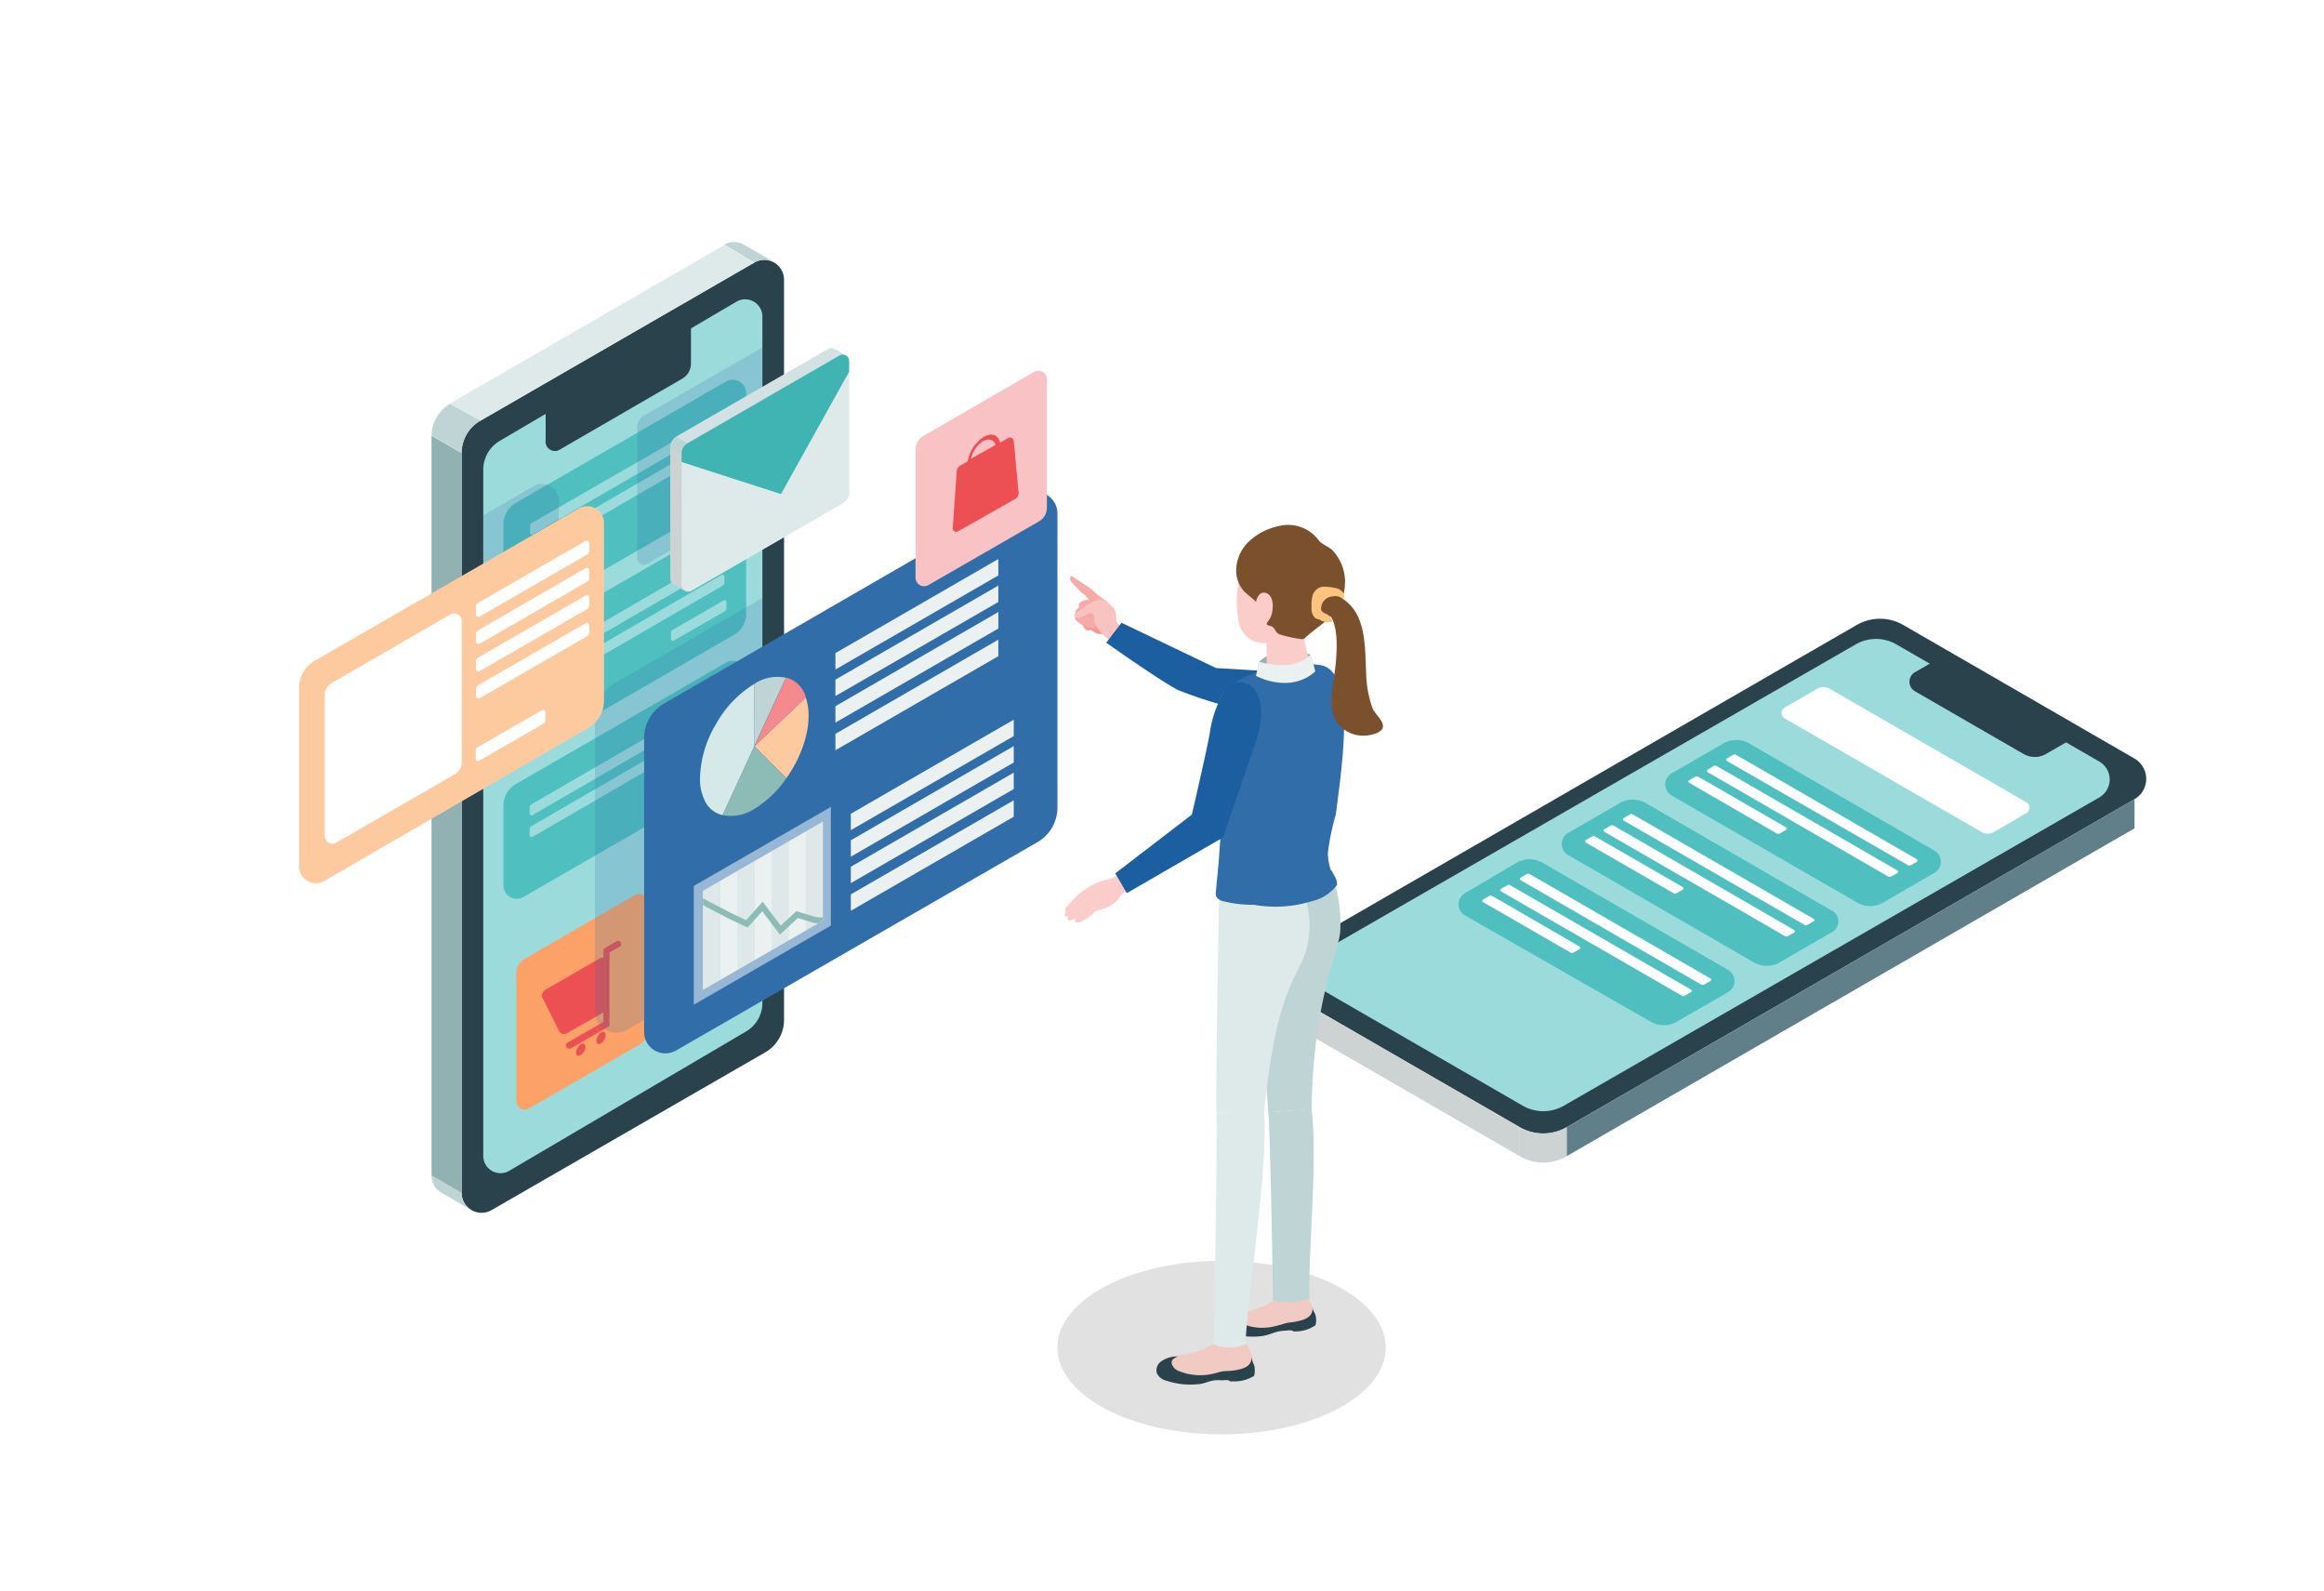 <svg xmlns="http://www.w3.org/2000/svg" xmlns:xlink="http://www.w3.org/1999/xlink" width="190" height="130" viewBox="0 0 190 130"><defs><clipPath id="a"><polygon points="57.47 72.82 67.27 67.16 67.27 75.24 57.47 80.9 57.47 72.82" style="fill:none"/></clipPath></defs><rect width="190" height="130" style="fill:#fff"/><ellipse cx="99.87" cy="110.14" rx="13.42" ry="7.09" style="fill:#c4c4c4;opacity:0.5"/><path d="M39.26,34.39,61.67,21.46a1.62,1.62,0,0,1,2.43,1.41V83.34A3.06,3.06,0,0,1,62.58,86L40.18,98.91a1.63,1.63,0,0,1-2.44-1.41V37A3.06,3.06,0,0,1,39.26,34.39Z" style="fill:#2a424b"/><path d="M61.67,21.46,59.2,20a1.62,1.62,0,0,1,1.62,0l2.47,1.42A1.62,1.62,0,0,0,61.67,21.46Z" style="fill:#bfd4d5"/><path d="M37.74,97.5a1.6,1.6,0,0,0,.82,1.41L36.1,97.49a1.6,1.6,0,0,1-.82-1.41l2.46,1.42" style="fill:#bfd4d5"/><polygon points="36.8 32.97 39.26 34.4 61.67 21.46 59.2 20.04 36.8 32.97" style="fill:#dee9e9"/><polygon points="35.28 35.61 35.28 96.08 37.74 97.5 37.74 37.03 35.28 35.61" style="fill:#91b1b3"/><path d="M39.26,34.39A3.06,3.06,0,0,0,37.74,37l-2.46-1.42A3.06,3.06,0,0,1,36.8,33Z" style="fill:#bfd4d5"/><path d="M40.83,36.05l19.39-11.4a1.41,1.41,0,0,1,2.11,1.24V82A2.69,2.69,0,0,1,61,84.3L41.62,95.7a1.41,1.41,0,0,1-2.11-1.24V38.38A2.72,2.72,0,0,1,40.83,36.05Z" style="fill:#9cdbdc"/><path d="M45.33,32l10-5.79a.77.77,0,0,1,1.16.66v2.84a1.44,1.44,0,0,1-.73,1.25l-10,5.79A.76.76,0,0,1,44.61,36V33.2A1.42,1.42,0,0,1,45.33,32Z" style="fill:#2a424b"/><path d="M42.82,78.41l9.08-5.25a.7.7,0,0,1,1.05.61V84.24a1.3,1.3,0,0,1-.65,1.13l-9.09,5.25a.69.69,0,0,1-1-.61V79.54A1.31,1.31,0,0,1,42.82,78.41Z" style="fill:#fca167"/><path d="M49.17,84.38c.21-.11.36,0,.35.25a.88.88,0,0,1-.41.66c-.21.11-.36,0-.35-.25A.9.9,0,0,1,49.17,84.38Z" style="fill:#ed5053"/><path d="M47.51,85.34c.21-.11.36,0,.35.25a.88.88,0,0,1-.41.66c-.21.11-.37,0-.35-.25A.9.9,0,0,1,47.51,85.34Z" style="fill:#ed5053"/><path d="M44.62,80.88l4.48-2.59a.37.37,0,0,1,.23,0v-.59a.26.26,0,0,1,.13-.22l.9-.52a.26.26,0,1,1,.26.44l-.79.45v5.86a.24.24,0,0,1-.12.22l-3.07,1.77a.28.28,0,0,1-.12,0,.25.25,0,0,1-.22-.13.26.26,0,0,1,.09-.35l2.94-1.69v-.78l0,0-3,1.71a.45.45,0,0,1-.64-.23l-1.4-2.81A.64.64,0,0,1,44.62,80.88Z" style="fill:#ed5053"/><path d="M42.16,41.11l17.2-9.93a1.1,1.1,0,0,1,1.64,1v6.49a2,2,0,0,1-1,1.78l-17.2,9.93a1.09,1.09,0,0,1-1.64-.95V42.89A2.06,2.06,0,0,1,42.16,41.11Z" style="fill:#4fbfc0"/><path d="M43.45,42.76,59,33.8a.16.16,0,0,1,.25.14v.48a.31.31,0,0,1-.16.26l-15.52,9a.16.16,0,0,1-.24-.14V43A.3.3,0,0,1,43.45,42.76Z" style="fill:#9cdbdc"/><path d="M43.45,44.54l15.52-9a.16.16,0,0,1,.25.14v.48a.31.31,0,0,1-.16.26l-15.52,9a.16.16,0,0,1-.24-.14V44.8A.3.3,0,0,1,43.45,44.54Z" style="fill:#9cdbdc"/><path d="M55,40l4.15-2.4a.16.16,0,0,1,.24.14v.48a.31.31,0,0,1-.15.27l-4.15,2.39a.16.16,0,0,1-.24-.14v-.48A.3.3,0,0,1,55,40Z" style="fill:#9cdbdc"/><path d="M42.16,52.6l17.2-9.93a1.09,1.09,0,0,1,1.64.95v6.49a2,2,0,0,1-1,1.78l-17.2,9.93a1.09,1.09,0,0,1-1.64-1V54.38A2.06,2.06,0,0,1,42.16,52.6Z" style="fill:#4fbfc0"/><path d="M43.45,54.25l15.52-9a.16.16,0,0,1,.25.14v.48a.31.31,0,0,1-.16.26l-15.52,9A.16.16,0,0,1,43.3,55v-.48A.3.3,0,0,1,43.45,54.25Z" style="fill:#9cdbdc"/><path d="M43.45,56l15.52-9a.16.16,0,0,1,.25.14v.48a.31.31,0,0,1-.16.26l-15.52,9a.16.16,0,0,1-.24-.14v-.48A.3.3,0,0,1,43.45,56Z" style="fill:#9cdbdc"/><path d="M55,51.48l4.15-2.4a.16.16,0,0,1,.24.14v.48a.31.31,0,0,1-.15.27l-4.15,2.39a.16.16,0,0,1-.24-.14v-.48A.3.3,0,0,1,55,51.48Z" style="fill:#9cdbdc"/><path d="M42.16,64.09l17.2-9.93a1.09,1.09,0,0,1,1.64,1V61.6a2.06,2.06,0,0,1-1,1.78l-17.2,9.93a1.09,1.09,0,0,1-1.64-1V65.87A2,2,0,0,1,42.16,64.09Z" style="fill:#4fbfc0"/><path d="M43.45,65.74l15.52-9a.16.16,0,0,1,.25.14v.47a.32.32,0,0,1-.16.27l-15.52,9a.16.16,0,0,1-.24-.14V66A.3.3,0,0,1,43.45,65.74Z" style="fill:#9cdbdc"/><path d="M43.45,67.52l15.52-9a.16.16,0,0,1,.25.14v.48a.31.31,0,0,1-.16.26l-15.52,9a.16.16,0,0,1-.24-.14v-.48A.3.3,0,0,1,43.45,67.52Z" style="fill:#9cdbdc"/><path d="M55,63l4.15-2.4a.16.16,0,0,1,.24.14v.48a.31.31,0,0,1-.15.27l-4.15,2.39a.16.16,0,0,1-.24-.14v-.48A.3.3,0,0,1,55,63Z" style="fill:#9cdbdc"/><path d="M52.1,34.89V45.61a.53.53,0,0,0,.8.47l9.43-5.45V28.4L52.6,34A1,1,0,0,0,52.1,34.89Z" style="fill:#316ea9;opacity:0.2"/><path d="M50.27,55.83a3.26,3.26,0,0,0-1.63,2.83v24a1.74,1.74,0,0,0,2.61,1.51l11.08-6.4V48.87Z" style="fill:#316ea9;opacity:0.2"/><path d="M56.22,36.22l12.4-7.16a.53.53,0,0,1,.8.46V40.25a1,1,0,0,1-.5.87l-12.4,7.16a.54.54,0,0,1-.8-.47V37.09A1,1,0,0,1,56.22,36.22Z" style="fill:#ebf1f1"/><path d="M68.62,29.06l-.92-.53a.55.55,0,0,1,.54,0l.91.53A.5.5,0,0,0,68.62,29.06Z" style="fill:#dee9e9"/><polygon points="55.72 37.09 54.8 36.56 54.8 47.28 55.72 47.81 55.72 37.09" style="fill:#cdd2d3"/><path d="M55.72,47.81a.53.53,0,0,0,.27.47l-.92-.53a.53.53,0,0,1-.27-.47l.92.53" style="fill:#cdd2d3"/><path d="M55.72,37.09l-.92-.53a1,1,0,0,1,.5-.87l.92.54A1,1,0,0,0,55.72,37.09Z" style="fill:#bfd4d5"/><polygon points="55.3 35.69 56.22 36.22 68.62 29.06 67.7 28.53 55.3 35.69" style="fill:#dee9e9"/><path d="M56.22,36.22l12.4-7.16a.53.53,0,0,1,.8.46V40.25a1,1,0,0,1-.5.87l-12.4,7.16a.54.54,0,0,1-.8-.47V37.09A1,1,0,0,1,56.22,36.22Z" style="fill:#dee9e9"/><path d="M68.62,29.06l-.92-.53a.55.55,0,0,1,.54,0l.91.53A.5.5,0,0,0,68.62,29.06Z" style="fill:#d3e1e2"/><polygon points="55.72 37.09 54.8 36.56 54.8 47.28 55.72 47.81 55.72 37.09" style="fill:#cdd2d3"/><path d="M55.72,47.81a.53.53,0,0,0,.27.47l-.92-.53a.53.53,0,0,1-.27-.47l.92.53" style="fill:#cdd2d3"/><path d="M55.72,37.09l-.92-.53a1,1,0,0,1,.5-.87l.92.54A1,1,0,0,0,55.72,37.09Z" style="fill:#bfd4d5"/><polygon points="55.3 35.69 56.22 36.22 68.62 29.06 67.7 28.53 55.3 35.69" style="fill:#d3e1e2"/><path d="M55.72,37.76v-.67a1,1,0,0,1,.5-.87l12.4-7.16a.53.53,0,0,1,.8.46v.86l-5.57,10Z" style="fill:#40b3b3"/><path d="M54.29,57.5,83.83,40.44A1.75,1.75,0,0,1,86.45,42V66a3.26,3.26,0,0,1-1.63,2.83L55.27,85.86a1.74,1.74,0,0,1-2.61-1.51v-24A3.26,3.26,0,0,1,54.29,57.5Z" style="fill:#316ea9"/><polygon points="56.72 72.41 67.93 65.95 67.93 75.65 56.72 82.12 56.72 72.41" style="fill:#fff;opacity:0.5"/><polygon points="57.47 72.82 67.27 67.16 67.27 75.24 57.47 80.9 57.47 72.82" style="fill:#cae0dd"/><polygon points="65.87 67.97 67.27 67.16 67.27 75.24 65.87 76.05 65.87 67.97" style="fill:#dee8e8"/><polygon points="64.47 68.78 65.87 67.97 65.87 76.05 64.47 76.86 64.47 68.78" style="fill:#ebf1f1"/><polygon points="63.07 69.59 64.47 68.78 64.47 76.86 63.07 77.67 63.07 69.59" style="fill:#dee8e8"/><polygon points="61.67 70.39 63.07 69.59 63.07 77.67 61.67 78.47 61.67 70.39" style="fill:#ebf1f1"/><polygon points="60.27 71.2 61.67 70.39 61.67 78.47 60.27 79.28 60.27 71.2" style="fill:#dee8e8"/><polygon points="58.87 72.01 60.27 71.2 60.27 79.28 58.87 80.09 58.87 72.01" style="fill:#ebf1f1"/><polygon points="57.47 72.82 58.87 72.01 58.87 80.09 57.47 80.9 57.47 72.82" style="fill:#dee8e8"/><g style="clip-path:url(#a)"><polygon points="63.76 76.39 62.32 74.48 61.12 75.81 59.49 75.04 57.16 73.81 57.4 73.38 59.72 74.6 61 75.21 62.35 73.7 63.83 75.66 65.11 74.47 66.66 74.95 67.29 74.99 67.25 75.49 66.57 75.44 65.23 75.03 63.76 76.39" style="fill:#8cbcb5"/></g><path d="M65.88,57l-4.2,4,2.61,2.61C65.86,61.38,66.49,58.79,65.88,57Z" style="fill:#fdca9f"/><path d="M61.67,61l-1.49,3.23-1.1,2.39a3.53,3.53,0,0,0,2.6-.51,8.67,8.67,0,0,0,2.6-2.49Z" style="fill:#8cbcb5"/><path d="M64.27,55.38,61.68,61l4.2-4A2.22,2.22,0,0,0,64.27,55.38Z" style="fill:#f58a8e"/><path d="M61.66,55.9V61l.69-1.5,1.9-4.11A3.42,3.42,0,0,0,61.66,55.9Z" style="fill:#bfd4d5"/><path d="M61.65,55.91a8.92,8.92,0,0,0-3.13,3.3,9,9,0,0,0-1.29,4.35,4,4,0,0,0,.48,2.06,2.15,2.15,0,0,0,1.36,1L61.66,61Z" style="fill:#d5e9e9"/><polygon points="68.3 53.38 81.62 45.69 81.62 47.03 68.3 54.72 68.3 53.38" style="fill:#ebf1f1"/><polygon points="68.3 55.55 81.62 47.86 81.62 49.2 68.3 56.89 68.3 55.55" style="fill:#ebf1f1"/><polygon points="68.3 57.72 81.62 50.02 81.62 51.37 68.3 59.06 68.3 57.72" style="fill:#ebf1f1"/><polygon points="68.3 59.98 81.62 52.28 81.62 53.63 68.3 61.32 68.3 59.98" style="fill:#ebf1f1"/><polygon points="69.56 66.51 82.88 58.82 82.88 60.16 69.56 67.85 69.56 66.51" style="fill:#ebf1f1"/><polygon points="69.56 68.68 82.88 60.98 82.88 62.32 69.56 70.02 69.56 68.68" style="fill:#ebf1f1"/><polygon points="69.56 70.84 82.88 63.15 82.88 64.49 69.56 72.18 69.56 70.84" style="fill:#ebf1f1"/><polygon points="69.56 73.1 82.88 65.41 82.88 66.75 69.56 74.44 69.56 73.1" style="fill:#ebf1f1"/><path d="M75.51,35.62l9.08-5.25a.7.7,0,0,1,1,.61V41.44A1.31,1.31,0,0,1,85,42.58L75.9,47.82a.7.7,0,0,1-1.05-.6V36.75A1.29,1.29,0,0,1,75.51,35.62Z" style="fill:#f9c3c5"/><path d="M77.89,43.17a.29.29,0,0,0,.45.25L83,40.78a.54.54,0,0,0,.28-.48l-.4-4.24a.31.31,0,0,0-.46-.26l-.66.38c-.13-.63-.68-.85-1.33-.47a3,3,0,0,0-1.32,2l-.61.35a.56.56,0,0,0-.28.48Zm3.5-6.8-2,1.12a2.34,2.34,0,0,1,1-1.45C80.93,35.79,81.29,36,81.39,36.37Z" style="fill:#ed5053"/><path d="M45.69,40.93a1.37,1.37,0,0,0-2.06-1.19L39.5,42.12V60.51l4.9-2.83a2.57,2.57,0,0,0,1.29-2.24Z" style="fill:#316ea9;opacity:0.2"/><path d="M25.74,54,47.32,41.56a1.37,1.37,0,0,1,2.06,1.19V57.26a2.58,2.58,0,0,1-1.28,2.23L26.52,72a1.38,1.38,0,0,1-2.07-1.19V56.25A2.57,2.57,0,0,1,25.74,54Z" style="fill:#fdca9f"/><path d="M27.13,55.82l9.69-5.6a.62.62,0,0,1,.93.53V62.29a1.16,1.16,0,0,1-.58,1l-9.69,5.59a.62.62,0,0,1-.93-.53V56.82A1.14,1.14,0,0,1,27.13,55.82Z" style="fill:#fff"/><path d="M39.1,49.27l8.77-5.06a.21.21,0,0,1,.31.18V45a.41.41,0,0,1-.19.33l-8.77,5.06a.21.21,0,0,1-.31-.18v-.6A.39.39,0,0,1,39.1,49.27Z" style="fill:#fff"/><path d="M39.1,51.51l8.77-5.07a.21.21,0,0,1,.31.18v.6a.4.4,0,0,1-.19.33l-8.77,5.06a.21.21,0,0,1-.31-.17v-.6A.36.36,0,0,1,39.1,51.51Z" style="fill:#fff"/><path d="M39.1,53.74l8.77-5.06a.21.21,0,0,1,.31.17v.6a.41.41,0,0,1-.19.34l-8.77,5.06a.21.21,0,0,1-.31-.18v-.6A.37.37,0,0,1,39.1,53.74Z" style="fill:#fff"/><path d="M39.1,56l8.77-5.06a.21.21,0,0,1,.31.18v.6A.41.41,0,0,1,48,52l-8.77,5.06a.21.21,0,0,1-.31-.17V56.3A.39.39,0,0,1,39.1,56Z" style="fill:#fff"/><path d="M39.08,61.06l5.2-3a.2.2,0,0,1,.3.18v.6a.37.37,0,0,1-.19.33l-5.2,3a.2.2,0,0,1-.3-.18v-.6A.37.37,0,0,1,39.08,61.06Z" style="fill:#fff"/><path d="M128.08,92.13l46.43-26.81a1.92,1.92,0,0,0,0-3.32L155.62,51.09a3.82,3.82,0,0,0-3.84,0l-46.43,26.8a1.92,1.92,0,0,0,0,3.33l18.9,10.91A3.85,3.85,0,0,0,128.08,92.13Z" style="fill:#2a424b"/><polygon points="124.25 92.13 105.35 81.22 105.35 83.59 124.25 94.5 124.25 92.13" style="fill:#cdd2d3"/><polygon points="128.08 92.13 174.51 65.32 174.51 67.7 128.08 94.5 128.08 92.13" style="fill:#617f88"/><path d="M105.35,83.59a1.89,1.89,0,0,1-1-1.66V79.55a1.91,1.91,0,0,0,1,1.67Z" style="fill:#cdd2d3"/><path d="M128.08,94.5V92.13a3.85,3.85,0,0,1-3.83,0V94.5A3.8,3.8,0,0,0,128.08,94.5Z" style="fill:#cdd2d3"/><path d="M127.86,90.37l43.78-25.2a1.69,1.69,0,0,0,0-2.92l-16.58-9.57a3.33,3.33,0,0,0-3.37,0L107.9,77.88a1.68,1.68,0,0,0,0,2.91l16.59,9.58A3.38,3.38,0,0,0,127.86,90.37Z" style="fill:#9cdbdc"/><path d="M167.26,61.63l1.91-1.1a.91.91,0,0,0,0-1.57l-8.89-5.13a1.81,1.81,0,0,0-1.8,0l-1.92,1.11a.9.9,0,0,0,0,1.56l8.89,5.13A1.83,1.83,0,0,0,167.26,61.63Z" style="fill:#2a424b"/><path d="M153.93,73.78l4.22-2.44a1.05,1.05,0,0,0,0-1.82L143,60.76a2.13,2.13,0,0,0-2.1,0l-4.23,2.44a1.05,1.05,0,0,0,0,1.82l15.18,8.76A2.08,2.08,0,0,0,153.93,73.78Z" style="fill:#4fbfc0"/><path d="M145.51,68.12l.5-.29a.12.12,0,0,0,0-.21l-7.17-4.14a.26.26,0,0,0-.24,0l-.5.29a.12.12,0,0,0,0,.21l7.16,4.14A.28.28,0,0,0,145.51,68.12Z" style="fill:#fff"/><path d="M154.62,71.64l.5-.29a.12.12,0,0,0,0-.21l-14.77-8.53a.25.25,0,0,0-.24,0l-.5.29a.12.12,0,0,0,0,.21l14.76,8.53A.28.28,0,0,0,154.62,71.64Z" style="fill:#fff"/><path d="M156.21,70.72l.49-.28a.12.12,0,0,0,0-.22L141.94,61.7a.23.23,0,0,0-.25,0l-.5.28a.13.13,0,0,0,0,.22L156,70.72A.23.23,0,0,0,156.21,70.72Z" style="fill:#fff"/><path d="M145.49,78.66l4.22-2.44a1,1,0,0,0,0-1.82l-15.17-8.77a2.13,2.13,0,0,0-2.1,0l-4.23,2.44a1.05,1.05,0,0,0,0,1.82l15.18,8.77A2.13,2.13,0,0,0,145.49,78.66Z" style="fill:#4fbfc0"/><path d="M137.07,73l.5-.29a.12.12,0,0,0,0-.21l-7.16-4.13a.23.23,0,0,0-.25,0l-.5.28a.13.13,0,0,0,0,.22L136.82,73A.23.23,0,0,0,137.07,73Z" style="fill:#fff"/><path d="M146.18,76.51l.5-.29a.12.12,0,0,0,0-.21l-14.76-8.53a.28.28,0,0,0-.25,0l-.5.29a.13.13,0,0,0,0,.22l14.76,8.52A.28.28,0,0,0,146.18,76.51Z" style="fill:#fff"/><path d="M147.77,75.59l.49-.28a.12.12,0,0,0,0-.22L133.5,66.57a.23.23,0,0,0-.25,0l-.5.29a.12.12,0,0,0,0,.21l14.77,8.52A.23.23,0,0,0,147.77,75.59Z" style="fill:#fff"/><path d="M137.05,83.53l4.23-2.44a1.05,1.05,0,0,0,0-1.82L126.1,70.51a2.08,2.08,0,0,0-2.1,0L119.77,73a1.05,1.05,0,0,0,0,1.82L135,83.53A2.13,2.13,0,0,0,137.05,83.53Z" style="fill:#4fbfc0"/><path d="M128.63,77.86l.5-.28a.13.13,0,0,0,0-.22L122,73.23a.23.23,0,0,0-.25,0l-.5.29a.12.12,0,0,0,0,.21l7.16,4.13A.23.23,0,0,0,128.63,77.86Z" style="fill:#fff"/><path d="M137.74,81.38l.5-.29a.12.12,0,0,0,0-.21l-14.76-8.52a.23.23,0,0,0-.25,0l-.5.28a.13.13,0,0,0,0,.22l14.77,8.52A.21.21,0,0,0,137.74,81.38Z" style="fill:#fff"/><path d="M139.33,80.47l.5-.29a.12.12,0,0,0,0-.21l-14.77-8.53a.28.28,0,0,0-.25,0l-.49.29a.12.12,0,0,0,0,.21l14.76,8.53A.28.28,0,0,0,139.33,80.47Z" style="fill:#fff"/><path d="M163,68l2.68-1.55a.51.51,0,0,0,0-.87l-16.1-9.29a1,1,0,0,0-1,0l-2.68,1.55a.51.51,0,0,0,0,.87L162,68A1,1,0,0,0,163,68Z" style="fill:#fff"/><path d="M88.84,51.49c.11.07.19,0,.3,0a.83.83,0,0,1,.29.16,1,1,0,0,0,.73.15,5.73,5.73,0,0,0,.64-.26.34.34,0,0,0,.15-.09.49.49,0,0,0,0-.16.77.77,0,0,0-.2-.75.69.69,0,0,0-.31-.12l-.74-.2a1.32,1.32,0,0,0-.39-.06,1.05,1.05,0,0,0-.63.31.64.64,0,0,0-.22.27C88.4,51,88.63,51.38,88.84,51.49Z" style="fill:#f49895"/><path d="M87.86,47.24l-.21-.16c-.08,0-.16.08-.17.16a.48.48,0,0,0,.07.26,5.07,5.07,0,0,0,.64.67,2.26,2.26,0,0,0,.25.28l.21.15a2.31,2.31,0,0,1,.45.54.85.85,0,0,0-.1.4c0,.11.16.32.29.32a2.83,2.83,0,0,0,1.49-.26s0,0,0-.05a.14.14,0,0,0,0-.06,2.13,2.13,0,0,0-.71-.62,5.46,5.46,0,0,1-.64-.53C89,47.93,88.39,47.61,87.86,47.24Z" style="fill:#f6aba8"/><path d="M88.2,49.39a.37.37,0,0,0,.11.31,2.31,2.31,0,0,0,1.24.91.38.38,0,0,0,.21,0,.16.16,0,0,0,.14-.13.27.27,0,0,0-.12-.21l-.51-.35c-.2-.16-.24-.2,0-.34s.06-.18,0-.27A1,1,0,0,0,89,49l0,0h0C88.67,49.05,88.26,49.16,88.2,49.39Z" style="fill:#f6aba8"/><path d="M87.93,50a.36.36,0,0,0,.15.3,2.33,2.33,0,0,0,1.35.74.44.44,0,0,0,.2,0,.17.17,0,0,0,.13-.15c0-.09-.08-.15-.15-.19l-.55-.28c-.22-.13-.26-.17-.08-.34s0-.18,0-.27a1.12,1.12,0,0,0-.32-.33l0,0a.05.05,0,0,0,0,0C88.35,49.55,88,49.72,87.93,50Z" style="fill:#f6aba8"/><path d="M87.88,50.51a.32.32,0,0,0,.16.25,2,2,0,0,0,1.27.57.4.4,0,0,0,.19,0,.16.16,0,0,0,.11-.15c0-.07-.09-.12-.16-.16l-.51-.21c-.22-.1-.26-.13-.1-.3s0-.17,0-.24a1.08,1.08,0,0,0-.32-.28h0l0,0C88.23,50.12,87.89,50.29,87.88,50.51Z" style="fill:#f6aba8"/><path d="M90.87,49.52l0,0c-.18-.16-.39-.3-.59-.45a.52.52,0,0,0-.13-.06L90,49a5.41,5.41,0,0,0-.69.19c-.19.08-.34.22-.52.31a5,5,0,0,1-.75.55c-.09,0-.2.09-.22.19s.1.22.22.24c.4.1.67-.24,1-.36a.16.16,0,0,1,.1,0,.21.21,0,0,1,.1,0c.12.08.25.14.23.3a1.28,1.28,0,0,0,0,.39,2.14,2.14,0,0,0,.39.71,5.48,5.48,0,0,0,1.1,1l.06,0s0,0,0,0A4.82,4.82,0,0,0,92,51.3c-.19-.07-.66-.28-.73-.49a3.17,3.17,0,0,1,0-.43,1.46,1.46,0,0,0-.11-.41A1.15,1.15,0,0,0,90.87,49.52Z" style="fill:#f9c3c0"/><path d="M91.69,50.9l7.73,3.7,8.44.51c2.07.39,1.34.91,1.17,1.77-.13.68-.42,1.06-.73,1.15a14,14,0,0,1-7.32-.14,35.35,35.35,0,0,1-4.64-1.48c-1.33-.65-5.9-3.88-5.9-3.88Z" style="fill:#1c5fa0"/><path d="M106.64,105.78a3.08,3.08,0,0,1,.81,1.56s.17.78-1.33,1.1a2.88,2.88,0,0,1-1,.08,1.84,1.84,0,0,0-.7-.07c-.41.09-.81.25-1.21.34a3.61,3.61,0,0,1-1.18.06,1.87,1.87,0,0,1-.34-.08c-.35-.12-1.16-.37-1.23-.8a.49.49,0,0,1,.23-.48,1.47,1.47,0,0,1,.53-.19,6.13,6.13,0,0,0,3.38-1.35,1.61,1.61,0,0,1,.86-.41A1.32,1.32,0,0,1,106.64,105.78Z" style="fill:#f1cac4"/><path d="M106.53,107.87a4.83,4.83,0,0,1-1.12.22c-.37.06-.74.21-1.12.29a4.24,4.24,0,0,1-2.42-.07,1,1,0,0,1-.6-.47c-.14-.35.15-.52.41-.65a2.12,2.12,0,0,0-1.21.43.81.81,0,0,0-.3.92,1.08,1.08,0,0,0,.75.51,5.69,5.69,0,0,0,2.32.14c.44-.06.85-.27,1.28-.37a4.62,4.62,0,0,1,.65-.07,1.59,1.59,0,0,1,.48,0l.1.07a.65.65,0,0,0,.19,0,2.82,2.82,0,0,0,1.61-.51,1.63,1.63,0,0,0,0-.82c-.06-.21-.23-.39-.25-.61C107.35,107.41,107,107.7,106.53,107.87Z" style="fill:#2a424b"/><path d="M101.52,109.45a3.25,3.25,0,0,1,.92,1.64s.21.83-1.39,1.23a3.3,3.3,0,0,1-1.08.13,1.93,1.93,0,0,0-.76-.06c-.44.12-.85.31-1.29.42a3.8,3.8,0,0,1-1.26.1,2.41,2.41,0,0,1-.37-.07c-1.28-.38-1.58-.68-1.47-1.23s.77-.77,1.19-.82a8.36,8.36,0,0,0,2.36-.5c.13-.05.23-.15.37-.21a1.48,1.48,0,0,0,.58-.37,1.73,1.73,0,0,1,.91-.49A1.41,1.41,0,0,1,101.52,109.45Z" style="fill:#f1cac4"/><path d="M101.46,111.89a5,5,0,0,1-1.21.17c-.41,0-.81.18-1.22.25a4.61,4.61,0,0,1-2.6-.23,1,1,0,0,1-.61-.54c-.14-.39.19-.55.47-.67a2.34,2.34,0,0,0-1.33.38.9.9,0,0,0-.38,1,1.19,1.19,0,0,0,.79.6,6.11,6.11,0,0,0,2.48.29c.48,0,.93-.24,1.4-.32a4,4,0,0,1,.69,0,1.81,1.81,0,0,1,.52,0l.11.08a.46.46,0,0,0,.2,0,3,3,0,0,0,1.76-.45,1.75,1.75,0,0,0,0-.88,3.15,3.15,0,0,1-.24-.67C102.37,111.44,102,111.73,101.46,111.89Z" style="fill:#2a424b"/><path d="M103.69,90.92c.16,1.39.36,13.42.38,15.37a5.58,5.58,0,0,0,3-.14c-.19-3,.71-11.61.15-15.52Z" style="fill:#bfd4d5"/><path d="M107.23,90.65c.14-9.3,2.36-13,2.35-14.73a12,12,0,0,0-.58-4.16l-3.44.26-2.65,4.41s.63,13.1.78,14.49Z" style="fill:#bfd4d5"/><path d="M99.45,90.93c.08,1.72-.14,16.55-.26,18.94a3.52,3.52,0,0,0,2.65,0c.06-3.66,1.87-14.12,1.51-19Z" style="fill:#dee9e9"/><path d="M103.35,90.94c1.05-11,3.16-11.25,3.57-13.86a7.08,7.08,0,0,0-.16-3.48h-3.12L99.7,71.51s-.33,17.7-.25,19.42Z" style="fill:#dee9e9"/><path d="M107.13,53.5s-2.54-1-4.18.59l-.27,1.15a4.91,4.91,0,0,0,4.91-.13C107.48,54.68,107.13,53.5,107.13,53.5Z" style="fill:#91b1b3"/><path d="M108.88,71.15c.14.36.41.64.42,1a.31.31,0,0,1,0,.19,3.5,3.5,0,0,1-2,1.3,10.06,10.06,0,0,1-4.78.31,9.85,9.85,0,0,1-2.66-.33c-.51-.24-.49-.43-.44-.92.09-1,.21-2,.27-3.07.09-1.35.26-2.69.24-4,0-.94-1.44-4.21-1-5a6.47,6.47,0,0,0,.79-3.56c1-2,5.47-3.08,8.16-2.72,3,.4,1.91,7.72,1.33,12.21a20.05,20.05,0,0,0-.65,3.17,4.93,4.93,0,0,0,.25,1.42Z" style="fill:#316ea9"/><path d="M101.65,46.25c.32-.76,1.29-1.78,3.77-1.58s3,2,2.87,4.21a4,4,0,0,1-1.37,2.91.75.75,0,0,0-.24.76c.19.76.52,2.13.52,2.13,0,.44-.83.87-1.83,1s-1.82-.22-1.82-.67l0-2.45a2.12,2.12,0,0,1-2.31-1.95A8.38,8.38,0,0,1,101.65,46.25Z" style="fill:#facdcb"/><path d="M107.13,53.5s-1.07,1.48-4.18.59l-.27,1.15s2.75,1.52,4.85-.36C107.42,54.35,107.13,53.5,107.13,53.5Z" style="fill:#ebf1f1"/><path d="M107.93,51.13c-.4.31-.8.61-1.17.95a.49.49,0,0,1-.23.15.55.55,0,0,1-.18,0,10.28,10.28,0,0,1-1.73-.38c-.37-.15-.33-.46-.63-.64a1.52,1.52,0,0,0-.28-.09c-.28-.1-.08-.26,0-.4a1.54,1.54,0,0,0,.28-.61c.14-.65.09-1.4-.45-1.63a.51.51,0,0,0-.66.23,1.59,1.59,0,0,0-.18.37,1.09,1.09,0,0,1,0,.17h0c.13,0-.91-.82-1-.93a2.6,2.6,0,0,1-.63-1.48,3.31,3.31,0,0,1,1-2.55A5.06,5.06,0,0,1,104.54,43a3.1,3.1,0,0,1,3.27,1.16c.27.36,1,.57,1.29,1a3.82,3.82,0,0,1,.83,1.88,4,4,0,0,1-.82,3A7.76,7.76,0,0,1,107.93,51.13Z" style="fill:#7b502c"/><path d="M111.69,55a9.07,9.07,0,0,0,.53,2.91c.18.47,1.15,1.18.75,1.72a1.27,1.27,0,0,1-.67.37,2.74,2.74,0,0,1-3-.93,3.3,3.3,0,0,1-.43-2c.05-1.09.3-2.17.37-3.27s.12-2.65-.52-3.54c-.4-.56-.79-.19-1.16-.88a.63.63,0,0,1,.28-.88,1.38,1.38,0,0,1,1,0C111.73,49.46,111.57,52.45,111.69,55Z" style="fill:#7b502c"/><path d="M109.66,48.28a1.1,1.1,0,0,0-.53-.23,4.17,4.17,0,0,0-.72-.09,1.15,1.15,0,0,0-.52.06,1,1,0,0,0-.58.68,2.76,2.76,0,0,0-.08.91,1.06,1.06,0,0,0,.28.89.57.57,0,0,0,.27.11.85.85,0,0,1,.22.09.93.93,0,0,0,.59.14l.15,0c.07,0,.14-.08.21,0a.86.86,0,0,0-.44-.62c-.17-.09-.41-.16-.49-.37a.43.43,0,0,1,0-.25,1,1,0,0,1,.89-.85,1.11,1.11,0,0,1,.51,0,2.22,2.22,0,0,1,.43.23.86.86,0,0,0,0-.45A.76.76,0,0,0,109.66,48.28Z" style="fill:#fcc47e"/><path d="M91,71.75l-.81.22a4.89,4.89,0,0,0-.75.3,5.53,5.53,0,0,0-1.23.8l-.07.06a9.57,9.57,0,0,0-.87.93c-.07.08-.21.17-.18.31s0,.12.06.11-.17.19-.11.31.14.16.31.09a.25.25,0,0,0-.06.24.19.19,0,0,0,.23.11l.48-.17s-.14.08-.12.18c.13.52,1.21-.32,1.36-.47a1.79,1.79,0,0,1,.28-.27,1.84,1.84,0,0,1,.53-.18,3.42,3.42,0,0,0,1.1-.54c.31-.24.4-.59.73-.8l1.31-.72-.78-1.35Z" style="fill:#facdcb"/><path d="M100.14,56.45a1.48,1.48,0,0,1,2.5,0c.54.91.7,2,.09,4l-2.74,8L92.12,73l-.94-1.62,6.26-4.8s1.26-5.42,1.47-6.68A8.84,8.84,0,0,1,100.14,56.45Z" style="fill:#1c5fa0"/></svg>